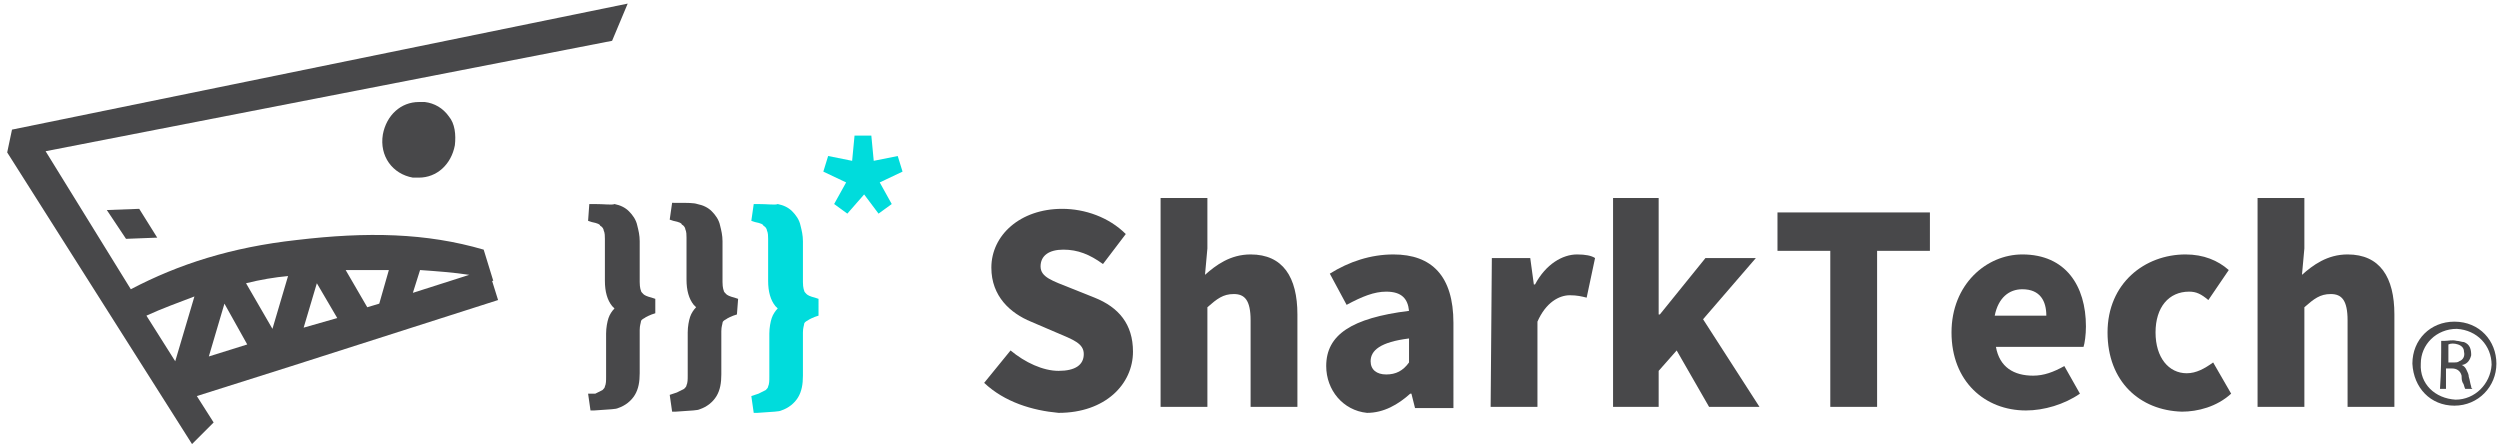 <?xml version="1.0" encoding="utf-8"?>
<!-- Generator: Adobe Illustrator 22.1.0, SVG Export Plug-In . SVG Version: 6.00 Build 0)  -->
<svg version="1.1" id="圖層_1" xmlns="http://www.w3.org/2000/svg" xmlns:xlink="http://www.w3.org/1999/xlink" x="0px" y="0px"
	 viewBox="0 0 208.3 37.1" style="enable-background:new 0 0 208.3 37.1;" xml:space="preserve">
<style type="text/css">
	.st0{fill:#48484A;}
	.st1{fill:#00DCDC;}
</style>
<g>
	<g>
		<path class="st0" d="M82,31.9l2.2-2.7c1.2,1,2.7,1.7,4,1.7c1.4,0,2.1-0.5,2.1-1.4s-0.9-1.2-2.3-1.8l-2.1-0.9
			c-1.7-0.7-3.3-2.1-3.3-4.5c0-2.7,2.4-4.9,5.9-4.9c1.9,0,3.9,0.7,5.3,2.1L91.9,22c-1.1-0.8-2.1-1.2-3.3-1.2c-1.2,0-1.9,0.5-1.9,1.4
			s1,1.2,2.5,1.8l2,0.8c2,0.8,3.2,2.2,3.2,4.5c0,2.7-2.3,5.1-6.2,5.1C86,34.2,83.7,33.5,82,31.9z"/>
		<path class="st0" d="M96.7,16.5h3.9v4.2l-0.2,2.2c0.9-0.8,2.1-1.7,3.8-1.7c2.7,0,3.9,1.9,3.9,5v7.7h-3.9v-7.2
			c0-1.7-0.5-2.2-1.4-2.2s-1.4,0.4-2.2,1.1v8.3h-3.9C96.7,33.9,96.7,16.5,96.7,16.5z"/>
		<path class="st0" d="M110.5,30.5c0-2.6,2.1-4,6.9-4.6c-0.1-1-0.6-1.6-1.9-1.6c-1,0-2,0.4-3.3,1.1l-1.4-2.6c1.6-1,3.4-1.6,5.3-1.6
			c3.2,0,5,1.8,5,5.7V34h-3.2l-0.3-1.2h-0.1c-1,0.9-2.2,1.6-3.6,1.6C111.9,34.2,110.5,32.5,110.5,30.5z M117.4,30.2v-2
			c-2.4,0.3-3.2,1-3.2,1.9c0,0.7,0.5,1.1,1.3,1.1C116.3,31.2,116.9,30.9,117.4,30.2z"/>
		<path class="st0" d="M124.3,21.5h3.2l0.3,2.2h0.1c0.9-1.7,2.3-2.5,3.5-2.5c0.7,0,1.2,0.1,1.5,0.3l-0.7,3.3
			c-0.4-0.1-0.8-0.2-1.4-0.2c-0.9,0-2,0.6-2.7,2.2v7.1h-3.9L124.3,21.5L124.3,21.5z"/>
		<path class="st0" d="M134.4,16.5h3.8v9.7h0.1l3.8-4.7h4.2l-4.4,5.1l4.7,7.3h-4.2l-2.7-4.7l-1.5,1.7v3h-3.8L134.4,16.5L134.4,16.5z
			"/>
		<path class="st0" d="M152.5,20.9h-4.4v-3.2h12.7v3.2h-4.4v13h-3.9L152.5,20.9L152.5,20.9z"/>
		<path class="st0" d="M162.6,27.7c0-4,2.9-6.5,5.9-6.5c3.6,0,5.3,2.6,5.3,6c0,0.7-0.1,1.4-0.2,1.7h-7.3c0.3,1.7,1.5,2.4,3.1,2.4
			c0.9,0,1.7-0.3,2.6-0.8l1.3,2.3c-1.3,0.9-3,1.4-4.5,1.4C165.4,34.2,162.6,31.8,162.6,27.7z M170.5,26.3c0-1.2-0.5-2.2-2-2.2
			c-1.1,0-2,0.7-2.3,2.2H170.5z"/>
		<path class="st0" d="M175.6,27.7c0-4.1,3.1-6.5,6.5-6.5c1.5,0,2.7,0.5,3.6,1.3L184,25c-0.6-0.5-1-0.7-1.6-0.7
			c-1.7,0-2.8,1.3-2.8,3.4s1.1,3.4,2.6,3.4c0.8,0,1.5-0.4,2.2-0.9l1.5,2.6c-1.2,1.1-2.8,1.5-4.1,1.5
			C178.3,34.2,175.6,31.8,175.6,27.7z"/>
		<path class="st0" d="M188.1,16.5h3.9v4.2l-0.2,2.2c0.9-0.8,2.1-1.7,3.8-1.7c2.7,0,3.9,1.9,3.9,5v7.7h-3.9v-7.2
			c0-1.7-0.5-2.2-1.4-2.2s-1.4,0.4-2.2,1.1v8.3h-3.9L188.1,16.5L188.1,16.5z"/>
	</g>
	<g>
		<g>
			<path class="st1" d="M69.5,17l1-1.8l-1.9-0.9L69,13l2,0.4l0.2-2.1h1.4l0.2,2.1l2-0.4l0.4,1.3l-1.9,0.9l1,1.8l-1.1,0.8L72,16.2
				l-1.4,1.6L69.5,17z"/>
		</g>
		<polygon class="st0" points="11.6,17.4 8.9,17.5 10.5,19.9 13.1,19.8 		"/>
		<path class="st0" d="M54.6,24.9l-0.3-0.1c-0.4-0.1-0.6-0.2-0.7-0.3c-0.1-0.1-0.2-0.2-0.2-0.3c0,0-0.1-0.2-0.1-0.7v-3.4
			c0-0.5-0.1-0.9-0.2-1.3c-0.1-0.5-0.4-0.9-0.7-1.2c-0.3-0.3-0.7-0.5-1.2-0.6c-0.2,0.1-0.8,0-1.7,0h-0.4L49,18.4l0.3,0.1
			c0.5,0.1,0.7,0.2,0.7,0.3c0.2,0.1,0.3,0.3,0.3,0.4c0.1,0.2,0.1,0.5,0.1,0.7v3.5c0,0.9,0.2,1.6,0.6,2.1c0.1,0.1,0.1,0.1,0.2,0.2
			c-0.2,0.2-0.4,0.5-0.5,0.8s-0.2,0.8-0.2,1.3v3.6c0,0.3,0,0.6-0.1,0.8c0,0.1-0.1,0.2-0.2,0.3c-0.2,0.1-0.4,0.2-0.6,0.3H49l0.2,1.4
			h0.3c1.4-0.1,1.8-0.1,2-0.2c0.6-0.2,1.1-0.6,1.4-1.1c0.3-0.5,0.4-1.1,0.4-1.8v-3.6c0-0.4,0.1-0.6,0.1-0.7s0.1-0.2,0.3-0.3
			c0,0,0.1-0.1,0.6-0.3l0.3-0.1V24.9z"/>
		<path class="st0" d="M61.5,24.9l-0.3-0.1c-0.4-0.1-0.6-0.2-0.7-0.3c-0.1-0.1-0.2-0.2-0.2-0.3c0,0-0.1-0.2-0.1-0.7v-3.4
			c0-0.5-0.1-0.9-0.2-1.3c-0.1-0.5-0.4-0.9-0.7-1.2c-0.3-0.3-0.7-0.5-1.2-0.6c-0.3-0.1-0.8-0.1-1.7-0.1H56l-0.2,1.4l0.3,0.1
			c0.5,0.1,0.7,0.2,0.7,0.3c0.2,0.1,0.3,0.3,0.3,0.4c0.1,0.2,0.1,0.5,0.1,0.7v3.5c0,0.9,0.2,1.6,0.6,2.1c0.1,0.1,0.1,0.1,0.2,0.2
			c-0.2,0.2-0.4,0.5-0.5,0.8s-0.2,0.8-0.2,1.3v3.6c0,0.3,0,0.6-0.1,0.8c0,0.1-0.1,0.2-0.2,0.3c-0.2,0.1-0.4,0.2-0.6,0.3l-0.6,0.2
			l0.2,1.4h0.3c1.4-0.1,1.8-0.1,2-0.2c0.6-0.2,1.1-0.6,1.4-1.1c0.3-0.5,0.4-1.1,0.4-1.8v-3.6c0-0.4,0.1-0.6,0.1-0.7s0.1-0.2,0.3-0.3
			c0,0,0.1-0.1,0.6-0.3l0.3-0.1L61.5,24.9z"/>
		<path class="st1" d="M68.2,24.9l-0.3-0.1c-0.4-0.1-0.6-0.2-0.7-0.3c-0.1-0.1-0.2-0.2-0.2-0.3c0,0-0.1-0.2-0.1-0.7v-3.4
			c0-0.5-0.1-0.9-0.2-1.3c-0.1-0.5-0.4-0.9-0.7-1.2c-0.3-0.3-0.7-0.5-1.2-0.6c-0.2,0.1-0.8,0-1.7,0h-0.3l-0.2,1.4l0.3,0.1
			c0.5,0.1,0.7,0.2,0.7,0.3c0.2,0.1,0.3,0.3,0.3,0.4c0.1,0.2,0.1,0.5,0.1,0.7v3.5c0,0.9,0.2,1.6,0.6,2.1c0.1,0.1,0.1,0.1,0.2,0.2
			c-0.2,0.2-0.4,0.5-0.5,0.8s-0.2,0.8-0.2,1.3v3.6c0,0.3,0,0.6-0.1,0.8c0,0.1-0.1,0.2-0.2,0.3c-0.2,0.1-0.4,0.2-0.6,0.3L62.6,33
			l0.2,1.4h0.3c1.4-0.1,1.8-0.1,2-0.2c0.6-0.2,1.1-0.6,1.4-1.1s0.4-1.1,0.4-1.8v-3.6c0-0.4,0.1-0.6,0.1-0.7s0.1-0.2,0.3-0.3
			c0,0,0.1-0.1,0.6-0.3l0.3-0.1L68.2,24.9z"/>
		<path class="st0" d="M37.4,9.7c-0.5-0.7-1.2-1.1-2-1.2c-0.2,0-0.3,0-0.5,0c-1.5,0-2.7,1.1-3,2.7c-0.3,1.8,0.8,3.3,2.5,3.6
			c0.2,0,0.3,0,0.5,0c1.5,0,2.7-1.1,3-2.7C38,11.2,37.9,10.3,37.4,9.7z"/>
		<path class="st0" d="M51,3.4l1.3-3.1L1,10.8l-0.4,1.9L16,37l1.8-1.8L16.4,33l7.9-2.5l0,0l0,0L41.5,25L41,23.4h0.1l-0.8-2.6
			c-4.8-1.4-9.7-1.5-15.6-0.8c-5.4,0.6-9.8,2-13.8,4.1L3.8,12.6L51,3.4z M34.4,24.4l0.6-1.9c1.4,0.1,2.8,0.2,4.1,0.4L34.4,24.4z
			 M25.3,27.3l1.1-3.7l1.7,2.9L25.3,27.3z M22.7,27.4l-2.2-3.8c1.2-0.3,2.4-0.5,3.5-0.6L22.7,27.4z M20.6,28.7l-3.2,1l1.3-4.4
			L20.6,28.7z M32.4,22.5l-0.8,2.8l-1,0.3l-1.8-3.1C29.9,22.5,31.2,22.5,32.4,22.5z M16.2,24.7l-1.6,5.4l-2.4-3.8
			C13.5,25.7,14.9,25.2,16.2,24.7z"/>
	</g>
</g>
<g>
	<path class="st0" d="M201,30.3c0-2,1.5-3.5,3.5-3.5c2.1,0,3.5,1.6,3.5,3.5c0,1.9-1.5,3.5-3.5,3.5C202.5,33.8,201.1,32.3,201,30.3z
		 M204.6,33.3c1.6,0,2.9-1.3,3-2.9c0-1.6-1.2-2.9-2.9-3c-1.7,0-3,1.3-3,2.9C201.6,32,202.9,33.2,204.6,33.3z"/>
	<path class="st0" d="M203.4,28.4c0.1,0,0.2,0,0.3,0c0.3,0,0.6-0.1,1,0c0.2,0,0.4,0.1,0.6,0.1c0.5,0.2,0.6,0.6,0.6,1.1
		c-0.1,0.4-0.3,0.7-0.7,0.8c0,0,0,0-0.1,0c0,0,0,0,0,0c0.2,0.1,0.3,0.2,0.4,0.4c0.1,0.2,0.2,0.4,0.2,0.6c0.1,0.3,0.1,0.5,0.2,0.8
		c0,0.1,0,0.1,0.1,0.2c0,0,0,0,0,0c-0.2,0-0.3,0-0.5,0c0,0,0,0-0.1,0c-0.1-0.2-0.1-0.4-0.2-0.5c-0.1-0.2-0.1-0.4-0.1-0.6
		c-0.1-0.4-0.4-0.6-0.8-0.6c-0.1,0-0.3,0-0.4,0c0,0,0,0-0.1,0c0,0.6,0,1.1,0,1.7c-0.2,0-0.3,0-0.5,0C203.4,31,203.4,29.7,203.4,28.4
		z M204,30.2C204,30.2,204,30.2,204,30.2c0.2,0,0.4,0,0.5,0c0.1,0,0.3,0,0.4-0.1c0.3-0.1,0.5-0.4,0.4-0.8c0-0.3-0.2-0.5-0.5-0.6
		c-0.3-0.1-0.6-0.1-0.8,0c0,0,0,0,0,0.1C204,29.3,204,29.7,204,30.2C204,30.2,204,30.2,204,30.2z"/>
</g>
</svg>
